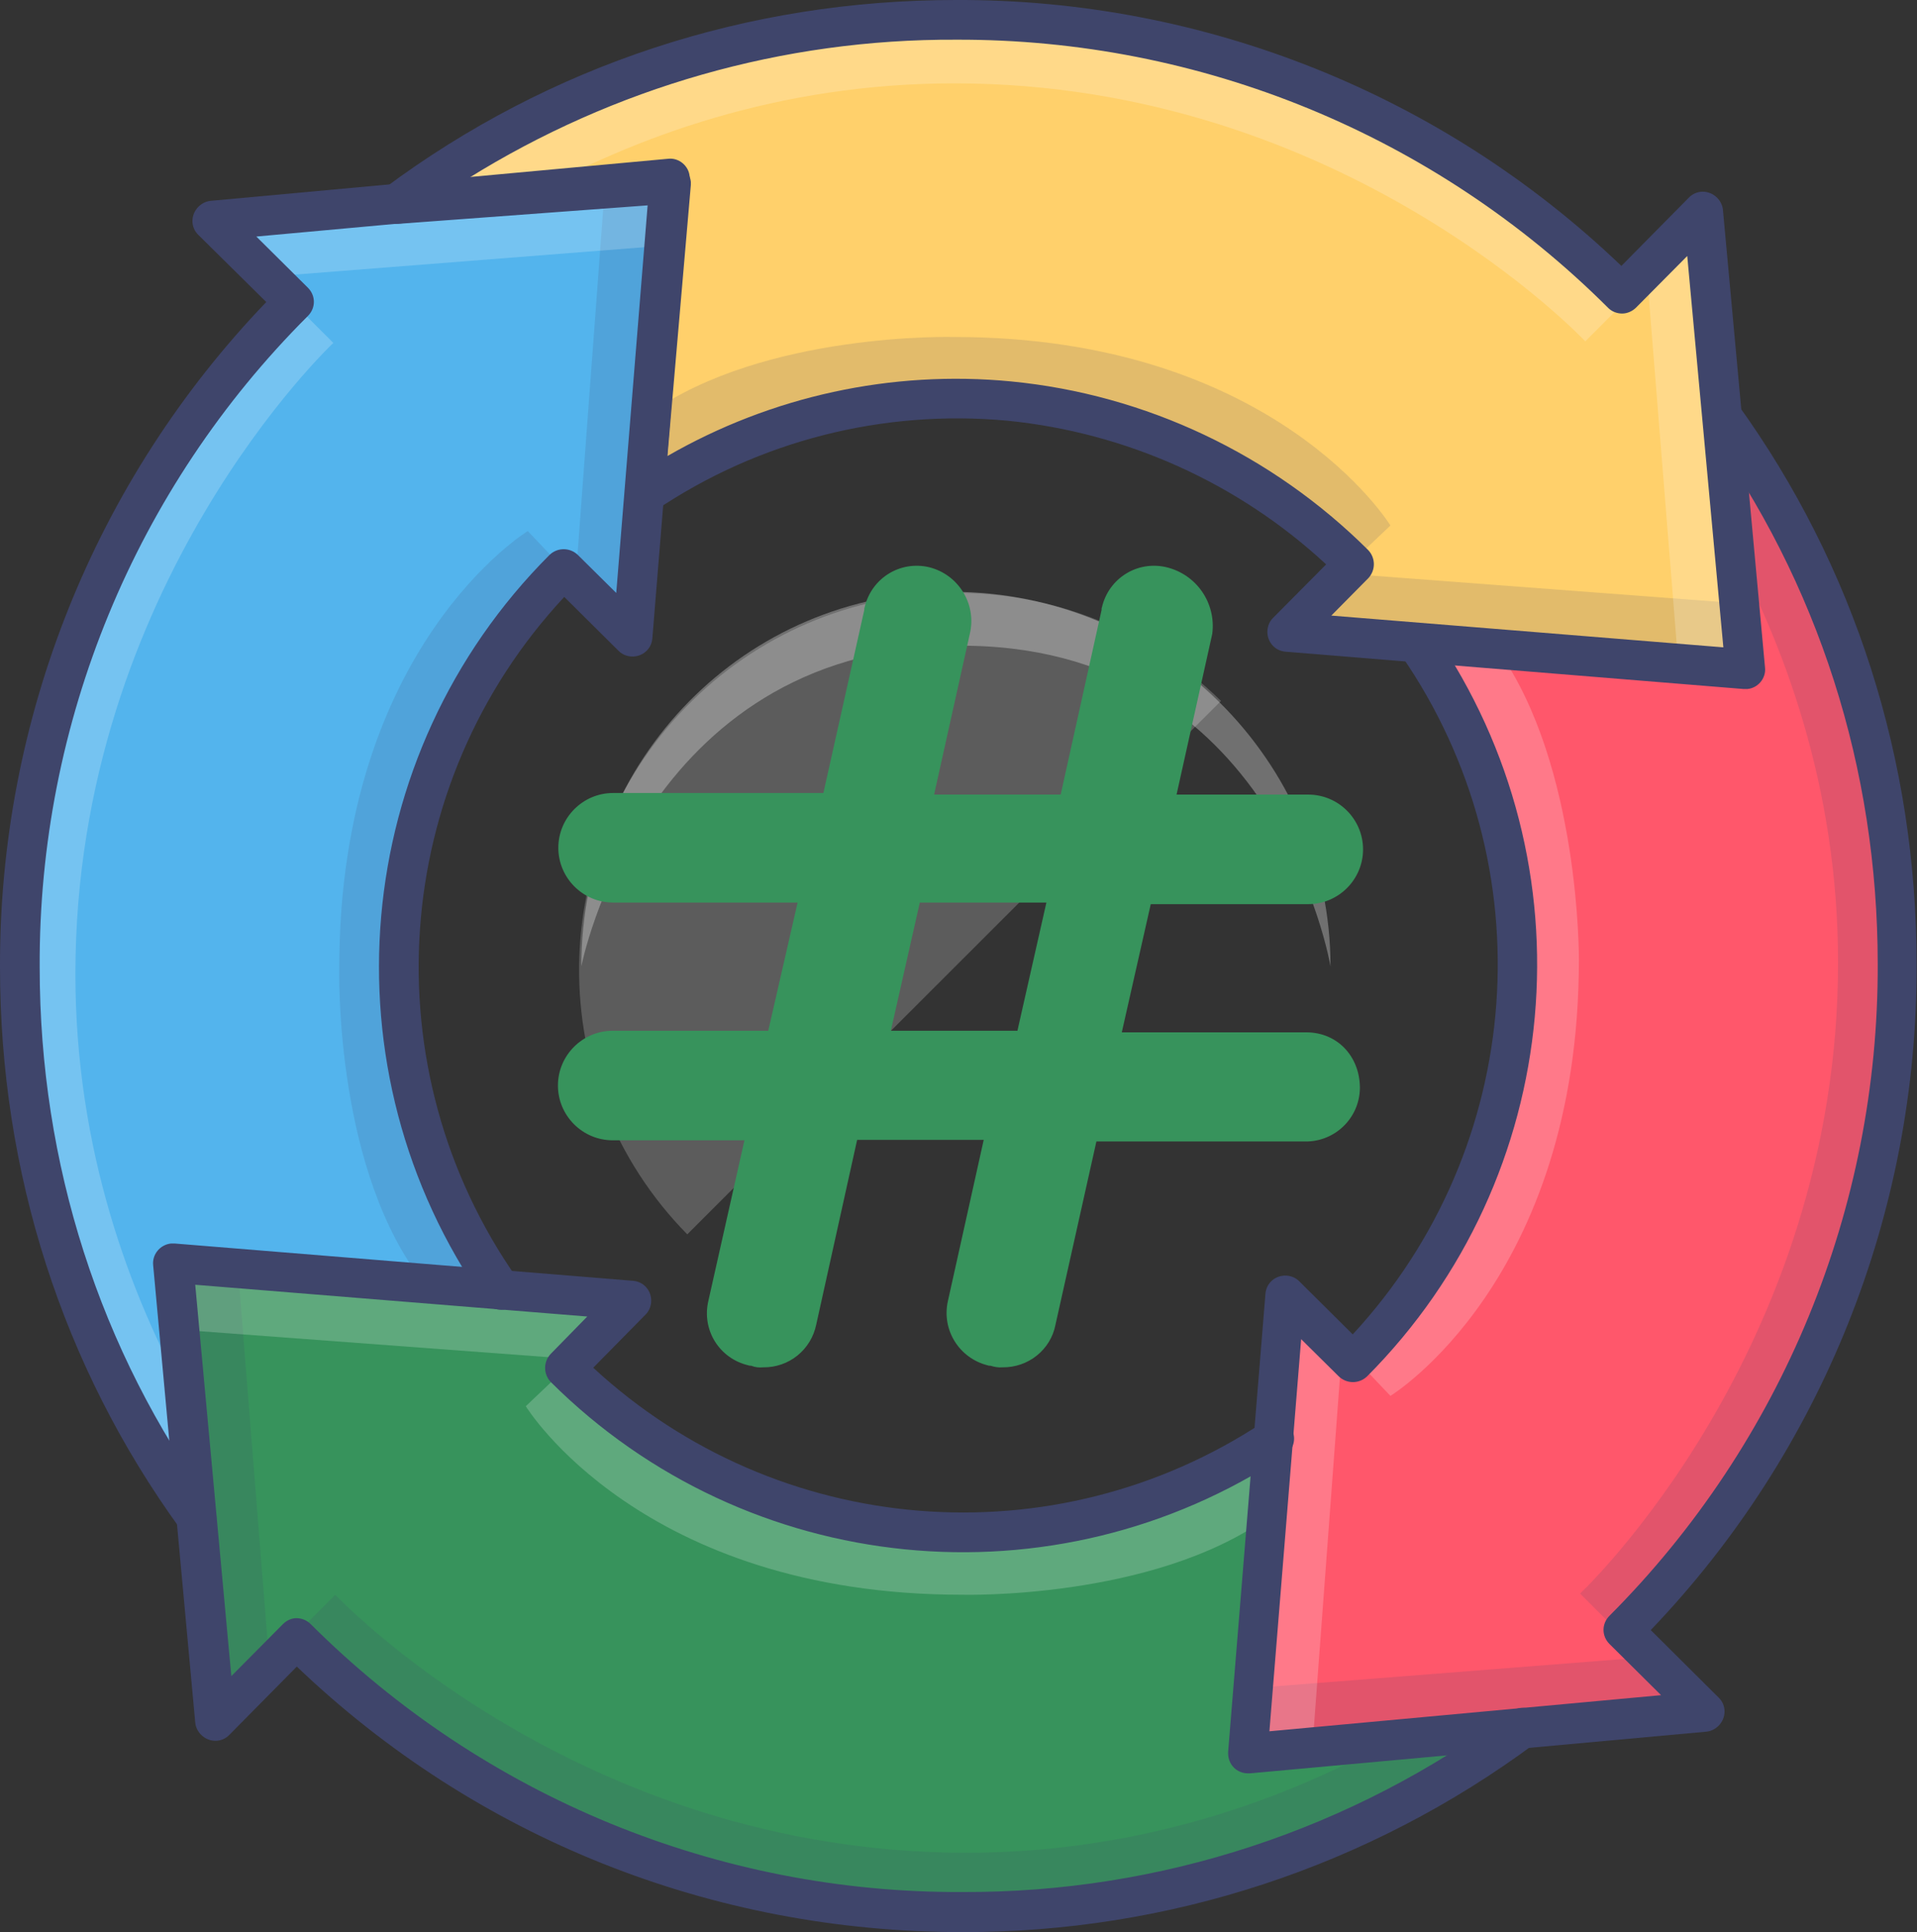 <?xml version="1.0" encoding="utf-8"?>
<!-- Generator: Adobe Illustrator 24.1.3, SVG Export Plug-In . SVG Version: 6.00 Build 0)  -->
<svg version="1.1" id="Layer_1" xmlns="http://www.w3.org/2000/svg" xmlns:xlink="http://www.w3.org/1999/xlink" x="0px" y="0px"
	 viewBox="0 0 483.1 486.8" style="enable-background:new 0 0 483.1 486.8;" xml:space="preserve">
<rect x="0" y="0" width="483.1" height="486.8" fill="#333333" stroke="none"/>
<style type="text/css">
	.st0{fill:#53B4ED;}
	.st1{fill:#37935C;}
	.st2{opacity:0.15;}
	.st3{fill:#3F456B;}
	.st4{fill:#FF576B;}
	.st5{fill:#FFD06B;}
	.st6{opacity:0.2;}
	.st7{fill:#FFFFFF;}
	.st8{opacity:0.3;}
</style>
<g id="Colors">
	<path class="st0" d="M168.8,45.1l-9.4,115.4l-17.3-17.2c-55.4,55.4-55.4,145.2,0,200.6l0.2,0.2l-67.7,67.7
		C29,366.1,5,307.2,5,243.7C4.8,180.8,29.7,120.5,74.1,76L53.5,55.6L168.8,45.1z"/>
	<path class="st1" d="M43.6,318.3l115.4,9.4l-16.8,17c55.4,55.2,145.4,55.3,201.2-0.6l67.7,67.7c-45.7,45.7-105,70-168.5,70
		c-63.3,0-123-24.4-167.8-69l-20.5,20.7L43.6,318.3z"/>
	<g class="st2">
		<path class="st3" d="M84.5,401.8c0,0,61,65,159,65S402,400,402,400l7.5,11.8c0,0-54,70-167,70s-168-70-168-70L84.5,401.8z"/>
	</g>
	<path class="st4" d="M314.5,441.8l9.4-115.4l17.1,17c55.4-55.6,55.2-145.5-0.3-200.9c0,0,0,0,0,0l0,0v-0.1l67.6-67.6
		c45.7,45.7,69.8,104.8,69.9,168.3c0.2,62.8-24.6,123.2-69.1,167.7l20.7,20.5L314.5,441.8z"/>
	<path class="st5" d="M162.4,124.4c55.4-37.3,130.1-30.9,178.9,17.7l-16.9,17.1l115.4,9.4L429.2,53.3L408.7,74
		C364.2,29.6,303.8,4.8,240.9,5C189.4,5,140.7,21,99.8,51.4l69.4-5.2L162.4,124.4z"/>
	<g class="st6">
		<path class="st7" d="M241.5,6c-68.1,0-114.8,25.4-141.1,45.7c10.6-0.4,21.7-1.9,32.4-2.1C159.6,34.6,196.2,21,240.5,21
			c98,0,159,65,159,65l10-10C409.5,76,354.5,6,241.5,6z"/>
	</g>
	<g class="st6">
		<path class="st7" d="M4.1,244.4c0,68.1,25.4,114.8,45.6,141.1c-0.4-10.6-1.9-21.7-2.1-32.4c-14.9-26.8-28.6-63.5-28.6-107.7
			c0-98,65-159,65-159l-10-10C74.1,76.4,4.1,131.4,4.1,244.4z"/>
	</g>
	<g class="st2">
		<path class="st3" d="M478.1,243.5c0-68.1-25.4-114.8-45.6-141.1c0.4,10.6,1.9,21.7,2.1,32.4c14.9,26.8,28.6,63.5,28.6,107.7
			c0,98-65,159-65,159l10,10C408.1,411.5,478.1,356.5,478.1,243.5z"/>
	</g>
	<g class="st2">
		<polygon class="st3" points="60,320 68.1,422 54.2,434 43.7,318.7 		"/>
	</g>
	<g class="st2">
		<polygon class="st3" points="315.9,425.3 417.9,417.3 429.9,431.3 314.5,441.6 		"/>
	</g>
	<g class="st2">
		<polygon class="st3" points="439.4,152.1 337.4,144.4 325.4,158.5 440.8,168.4 		"/>
	</g>
	<g class="st6">
		<path class="st7" d="M142.5,344.8l-10,9.5c0,0,29,47.5,110,47.5c0,0,47.8,1.3,76.9-19.4v-19c0,0-34.2,22.6-77.6,22.6
			S162.5,364.8,142.5,344.8z"/>
	</g>
	<g class="st6">
		<polygon class="st7" points="422.9,166.7 414.7,64.7 428.7,52.7 439.2,168 		"/>
	</g>
	<g class="st2">
		<path class="st3" d="M340.4,141.9l10-9.5c0,0-29-47.5-110-47.5c0,0-47.8-1.3-76.9,19.4v19c0,0,34.2-22.5,77.6-22.5
			S320.4,121.9,340.4,141.9z"/>
	</g>
	<g class="st2">
		<polygon class="st3" points="152.6,44.8 145,146.9 159,158.8 168.9,43.4 		"/>
	</g>
	<g class="st2">
		<path class="st3" d="M142.5,143.8l-9.5-10c0,0-47.5,29-47.5,110c0,0-1.3,47.8,19.4,76.9h19c0,0-22.6-34.2-22.6-77.6
			S122.5,163.8,142.5,143.8z"/>
	</g>
	<g class="st6">
		<polygon class="st7" points="330.7,440.7 338.3,338.7 324.3,326.7 314.4,442.1 		"/>
	</g>
	<g class="st6">
		<path class="st7" d="M340.9,341.7l9.5,10c0,0,47.5-29,47.5-110c0,0,0.3-48.8-20.4-77.9l-19-2c0,0,23.6,37.2,23.6,80.6
			S360.9,321.7,340.9,341.7z"/>
	</g>
	<g class="st6">
		<polygon class="st7" points="45,335 147,342.6 158.9,328.5 43.5,318.7 		"/>
	</g>
	<g class="st6">
		<polygon class="st7" points="168.5,61.8 66.5,69.8 54.5,55.8 169.8,45.5 		"/>
	</g>
	<g class="st8">
		<path class="st7" d="M146.5,243.5c0-52.2,41.3-94.4,93.4-94.4s95.4,42.3,95.4,94.4c0,0-13.6-82-94.8-80.8
			C161.9,163.9,146.5,243.5,146.5,243.5z"/>
	</g>
	<g class="st6">
		<path class="st7" d="M173.2,311c-36.8-37.4-36.3-97.6,1.2-134.4c37-36.3,96.3-36.3,133.3,0L173.2,311z"/>
	</g>
</g>
<g id="Lines">
	<path class="st3" d="M49.5,387.4c-1.6,0-3.1-0.8-4-2.1C15.7,344.3,0,295.3,0,243.7c-0.2-62.4,23.8-122.5,67.1-167.6L50,59.2
		c-2-1.9-2-5.1,0-7.1c0.8-0.8,1.9-1.4,3.1-1.5l115.3-10.6c2.7-0.3,5.2,1.8,5.4,4.5c0,0,0,0,0,0l0,0c0,0.3,0,0.6,0,0.9l-9.4,115.4
		c-0.2,2.8-2.6,4.8-5.4,4.6c-1.2-0.1-2.3-0.6-3.1-1.4l-13.7-13.6c-44,47.2-49,118.8-11.9,171.7c1.6,2.3,1,5.4-1.2,7s-5.4,1-7-1.2
		c-40.9-58.4-34-137.7,16.4-188.1c2-1.9,5.1-1.9,7.1,0l9.7,9.6l8-98.8l-98.7,9l13,12.9c2,2,2,5.1,0,7.1l0,0
		C34.1,123,9.7,182.1,10,243.7c0,49.5,15.1,96.5,43.6,135.8c1.6,2.2,1.1,5.4-1.1,7C51.6,387.1,50.6,387.4,49.5,387.4L49.5,387.4z"/>
	<path class="st3" d="M242.5,486.8c-63.1,0-122.5-23.7-167.7-66.9l-17,17.2c-1.9,2-5.1,2-7.1,0c-0.8-0.8-1.4-1.9-1.5-3.1L38.6,318.8
		c-0.3-2.7,1.7-5.2,4.5-5.5c0,0,0,0,0,0c0.3,0,0.6,0,0.9,0l115.5,9.4c2.8,0.2,4.8,2.6,4.6,5.4c-0.1,1.2-0.6,2.3-1.4,3.1l-13.2,13.4
		c46.4,42.9,116.2,48.6,168.9,13.7c2.3-1.5,5.4-0.9,6.9,1.4s0.9,5.4-1.4,6.9l0,0l0,0c-58.2,38.6-135.6,30.9-185.1-18.4
		c-1.9-2-1.9-5.1,0-7.1l9.2-9.4l-98.8-8l9.1,98.6l13-13.1c0.9-0.9,2.1-1.5,3.4-1.5c1.3,0,2.6,0.5,3.6,1.5
		c43.6,43.5,102.7,67.8,164.2,67.5h0.1c49.8,0.2,98.2-15.7,138.2-45.4c2.2-1.7,5.3-1.2,7,1s1.2,5.3-1,7
		C345,470.3,294.5,486.9,242.5,486.8L242.5,486.8z"/>
	<path class="st3" d="M314.5,446.8c-2.8,0-5-2.2-5-5v-0.4l9.4-115.4c0.2-2.8,2.6-4.8,5.4-4.6c1.2,0.1,2.3,0.6,3.1,1.4l13.5,13.4
		c43.6-47.1,48.8-118.1,12.3-171c-1.6-2.3-1-5.4,1.2-7c2.3-1.6,5.4-1,7,1.2v0.1c40.2,58.4,33.1,137.1-16.9,187.3
		c-2,1.9-5.1,1.9-7.1,0l-9.5-9.4l-8,98.8l98.7-9.1l-13-12.9c-2-2-2-5.1,0-7.1l0,0c43.5-43.6,67.8-102.7,67.6-164.2
		c0-49.3-15-96.1-43.4-135.4c-1.2-2.5-0.3-5.5,2.2-6.7c1.9-1,4.3-0.6,5.8,0.9c29.6,41,45.2,89.9,45.2,141.3
		c0.2,62.5-23.8,122.6-67,167.7l17.1,17c2,1.9,2,5.1,0,7.1c-0.8,0.8-1.9,1.4-3.1,1.5L315,446.8L314.5,446.8z"/>
	<path class="st3" d="M439.8,173.6h-0.4L324,164.2c-2.8-0.2-4.8-2.6-4.6-5.4c0.1-1.2,0.6-2.3,1.4-3.1l13.4-13.5
		c-22.1-20.5-50.3-33.2-80.3-36.2c-31.3-2.9-62.6,5-88.7,22.6c-2.3,1.5-5.4,0.9-6.9-1.3c-0.6-1-0.9-2.1-0.8-3.2l6.3-72.4l-63.5,4.7
		c-2.8,0.2-5.2-1.9-5.4-4.6c-0.1-1.7,0.6-3.4,2-4.4C138.5,16.4,188.3,0,240.9,0h0.1c62.5-0.2,122.5,23.8,167.6,67l17-17.2
		c1.9-2,5.1-2,7.1,0c0.8,0.8,1.4,1.9,1.5,3.1l10.6,115.3c0.3,2.7-1.8,5.2-4.5,5.4c0,0,0,0,0,0H439.8z M335.5,155.1l98.8,8l-9.1-98.6
		l-12.9,13c-0.9,0.9-2.2,1.5-3.5,1.5l0,0c-1.3,0-2.6-0.5-3.5-1.4C361.6,34,302.5,9.8,241,10h-0.1c-43.5-0.2-86.1,12-123,35l50.8-3.8
		c2.7-0.2,5.1,1.8,5.4,4.6c0,0.3,0,0.5,0,0.8l-5.9,68.3c26.2-15.1,56.5-21.7,86.6-18.8c34,3.3,65.8,18.4,90,42.5
		c1.9,2,1.9,5.1,0,7.1L335.5,155.1z"/>
	<path class="st1" d="M329.2,260.1h-46.5l7.3-32.3h39.7c7.6,0,13.8-6.2,13.8-13.8c0-7.6-6.2-13.8-13.8-13.8h-33.2l9-40.5
		c1-7.8-4-15-11.6-16.8c-7.3-1.7-14.5,2.8-16.2,10.1c-0.1,0.2-0.1,0.5-0.1,0.7l-10.3,46.5h-31.9l9-40.5c1.8-7.5-2.9-15-10.3-16.8
		c-7.3-1.7-14.5,2.8-16.2,10.1c-0.1,0.2-0.1,0.5-0.1,0.7l-10.3,46.1h-53c-7.6,0-13.8,6.2-13.8,13.8c0,7.6,6.2,13.8,13.8,13.8h46.5
		l-7.4,32.3h-39.2c-7.6,0-13.8,6.2-13.8,13.8c0,7.6,6.2,13.8,13.8,13.8h33.2l-9.1,40.5c-1.7,7.3,2.8,14.5,10.1,16.2
		c0.2,0.1,0.5,0.1,0.7,0.1c1,0.4,2,0.5,3,0.4c6.5,0.1,12.1-4.4,13.4-10.8l10.3-46.5h31.9l-9,40.5c-1.7,7.3,2.8,14.5,10,16.3
		c0.2,0.1,0.4,0.1,0.7,0.1c1,0.3,2,0.5,3,0.4c6.5,0.1,12.2-4.4,13.4-10.8l10.3-46.1h52.6c7.5,0.1,13.7-5.9,13.8-13.4
		c0-0.1,0-0.2,0-0.3C342.6,266.1,337,260.1,329.2,260.1z M224.5,259.7l7.3-32.3h31.9l-7.3,32.3H224.5z"/>
</g>
</svg>
